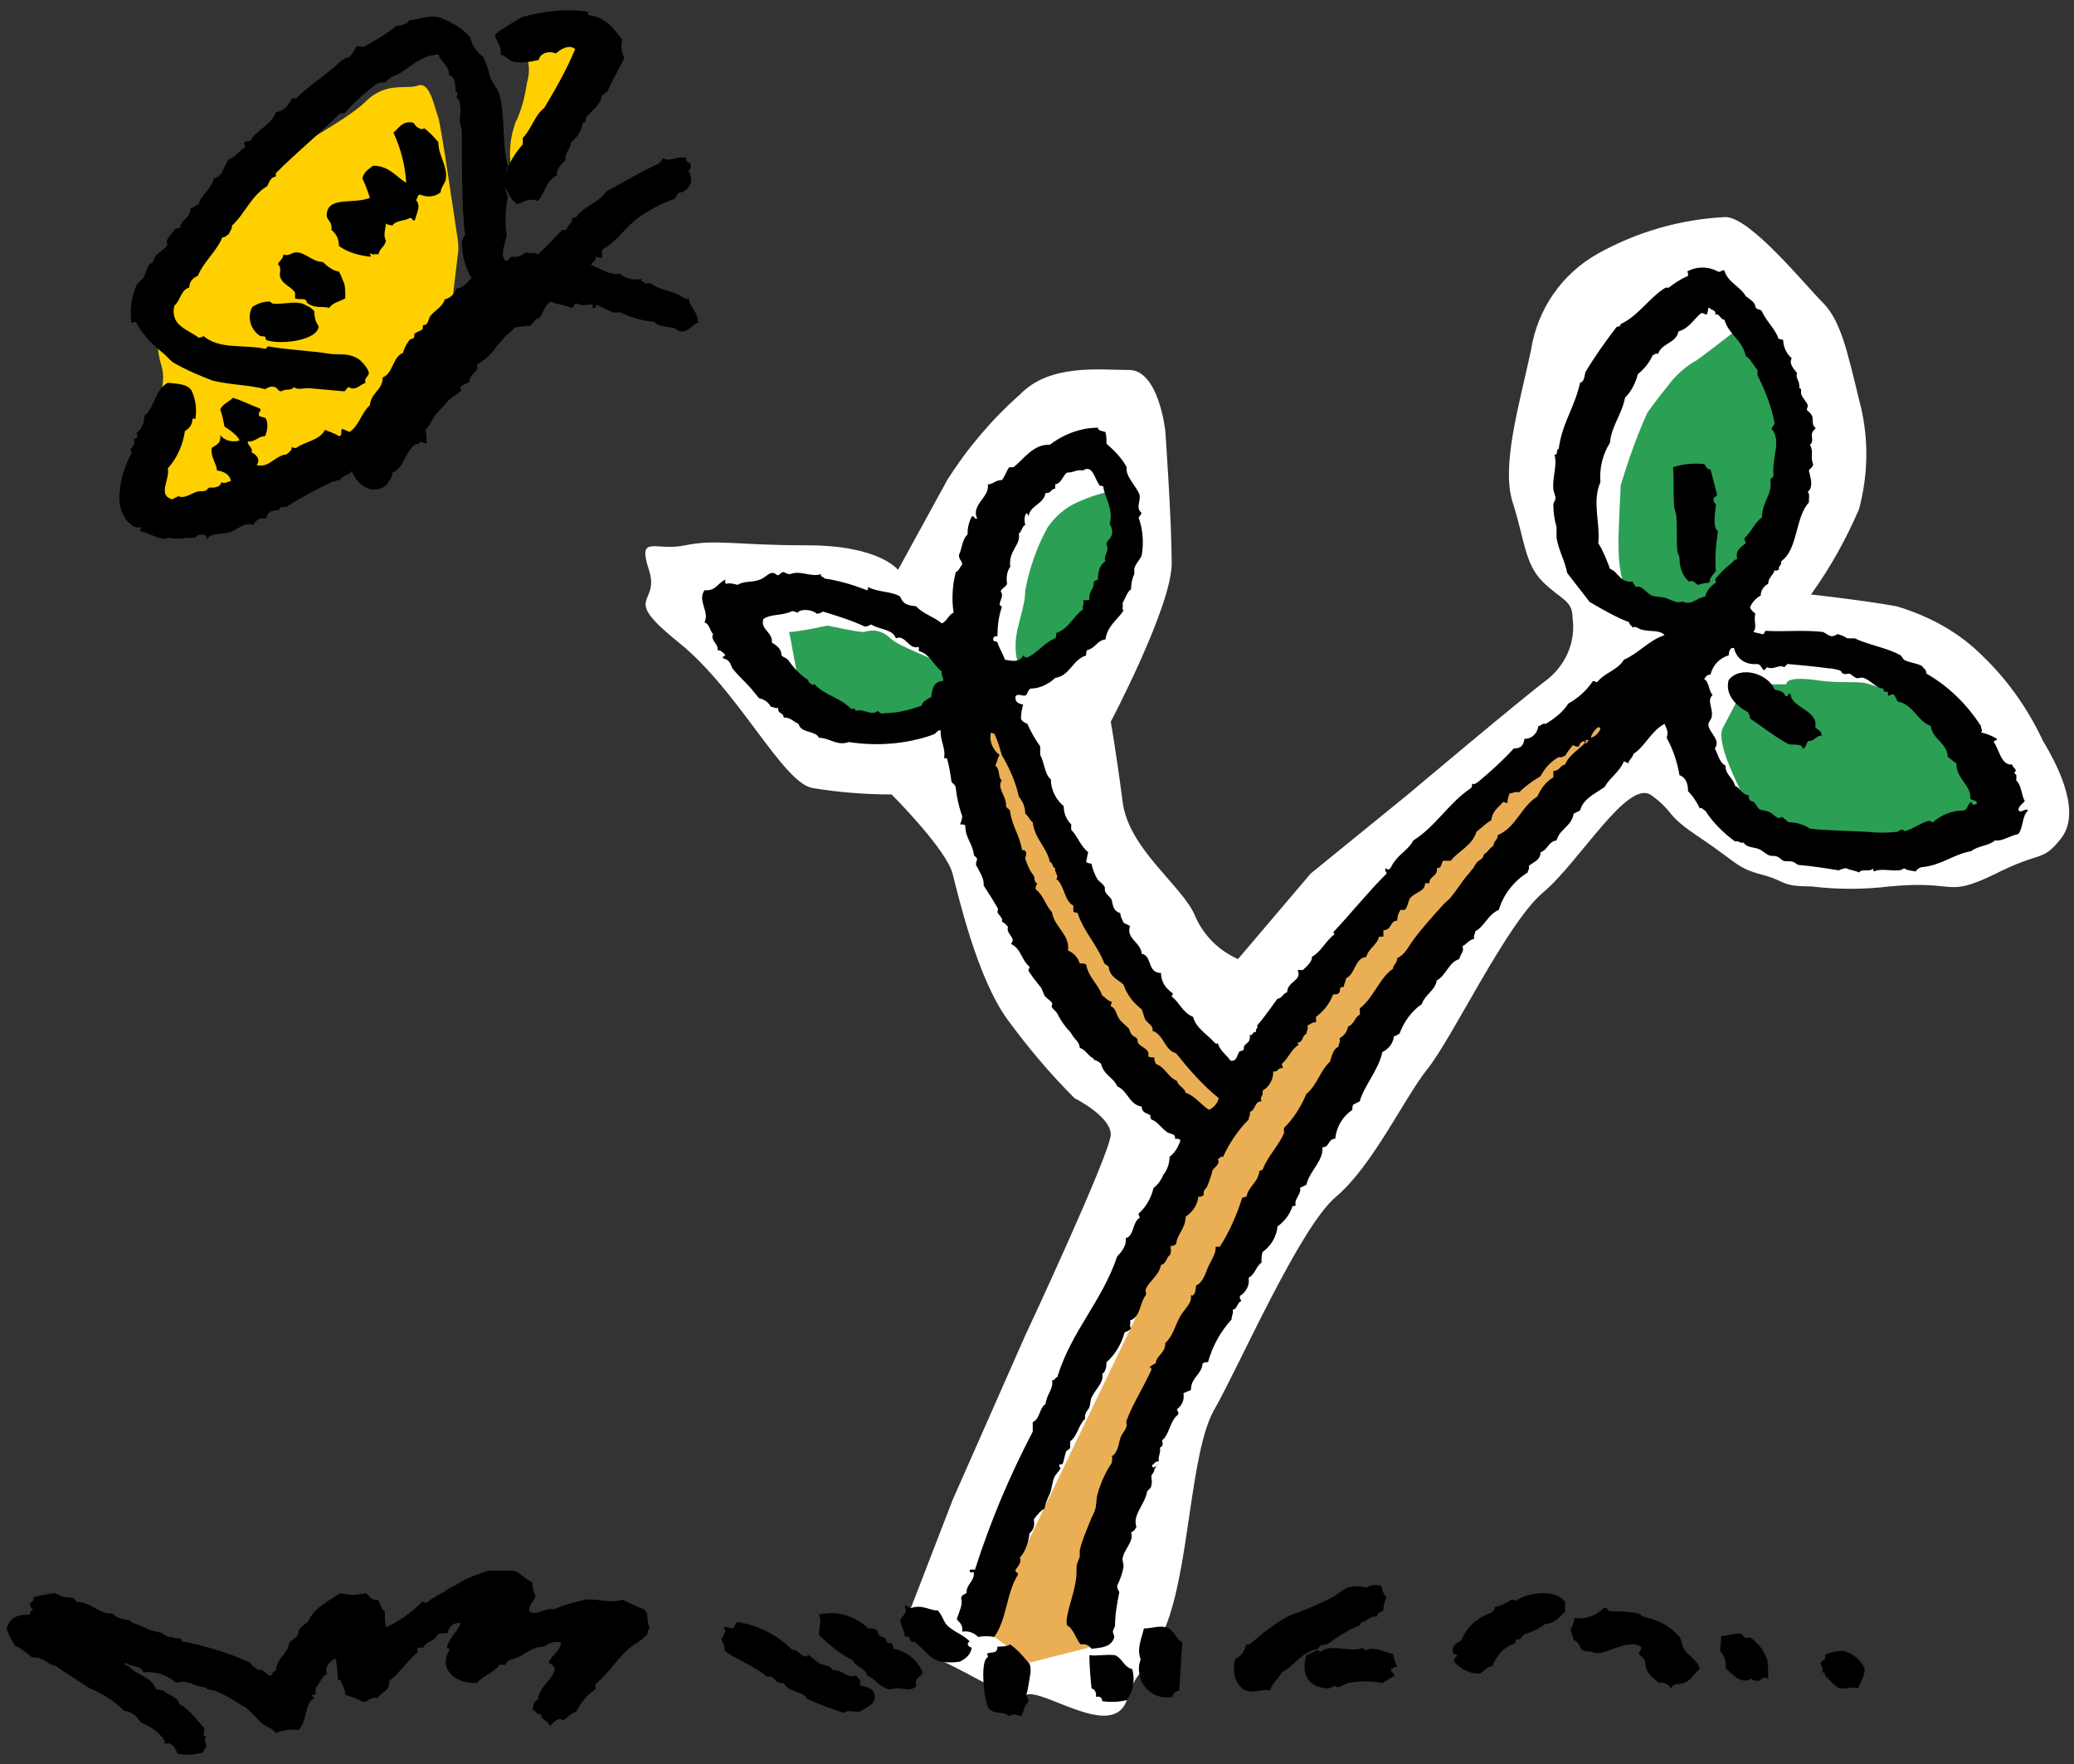 <?xml version="1.0" encoding="utf-8"?>
<!-- Generator: Adobe Illustrator 26.0.1, SVG Export Plug-In . SVG Version: 6.00 Build 0)  -->
<svg version="1.1" id="レイヤー_1" xmlns="http://www.w3.org/2000/svg" xmlns:xlink="http://www.w3.org/1999/xlink" x="0px"
	 y="0px" viewBox="0 0 194 165" style="enable-background:new 0 0 194 165;" xml:space="preserve">
<rect x="0" y="0" width="194" height="165" fill="#333333" stroke="none"/>
<style type="text/css">
	.st0{fill-rule:evenodd;clip-rule:evenodd;fill:#FFFFFF;}
	.st1{fill:#EAAF55;}
	.st2{fill:#2B9F53;}
	.st3{fill-rule:evenodd;clip-rule:evenodd;}
	.st4{fill-rule:evenodd;clip-rule:evenodd;fill:#FFD000;}
</style>
<g>
	<path id="パス_158" class="st0" d="M84,53.3c0,0-1.7-2.3-8.5-2.3c-6.8,0-8.5-0.6-11.4,0c-2.8,0.6-4.5-1.1-3.4,2.3
		c1.1,3.4-2.8,2.3,2.8,6.8s9.7,13.1,12.5,13.6c2.4,0.4,4.9,0.6,7.4,0.6c0,0,5.1,5.1,5.7,7.4s2.3,9.7,5.1,13.6c1.9,2.6,4,5.1,6.3,7.4
		c0,0,3.4,1.7,3.4,3.4c0,1.7-8,18.8-8,18.8l-6.8,15.4l-3.9,10.1c-0.3,2.1,0.9,4.1,2.8,4.9c3.4,1.5,6.4,3.8,8,3.2
		c1.6-0.6,8.1,4.3,9.4,0.5s1.3-1.2,3.6-6.8c2.3-5.6,2.3-16.4,4.6-20.4c2.3-4,8-17.1,11.4-19.9c3.4-2.9,6.3-9.1,8.5-11.9
		c2.3-2.8,7.4-13.6,10.8-16.5c3.4-2.8,8-10.8,10.2-9.1c2.3,1.7,1.1,1.7,4.6,4c3.4,2.3,3.4,2.8,5.7,3.4c2.3,0.6,1.7,1.1,4.6,1.1
		c2.5,0.3,4.9,0.3,7.4,0c6.3-0.6,5.1,1.1,9.7-1.1c4.5-2.3,4.5-1.1,6.3-3.4s0-6.3-1.7-9.1c-1.4-3-3.3-5.7-5.7-8c-2.2-2.2-5-3.7-8-4.6
		c-3.4-0.6-8-1.1-8-1.1c1.8-2.5,3.3-5.2,4.5-8c0.9-3.4,0.9-6.9,0-10.2c-1.1-4.5-1.7-7.4-3.4-9.1s-6.8-8-9.1-8
		c-4.2,0.2-8.3,1.4-11.9,3.4c-3.4,1.9-5.7,5.2-6.3,9.1c-1.1,5.1-2.8,10.8-1.7,14.2c1.1,3.4,1.1,5.7,2.8,7.4c1.7,1.7,2.8,1.7,2.8,3.4
		c0.3,2.2-0.6,4.3-2.3,5.7c-2.3,1.7-13.1,10.8-13.1,10.8l-9.1,7.4l-6.8,8c-1.8-0.8-3.2-2.2-4-4c-1.1-2.8-6.3-6.3-6.8-10.8
		c-0.6-4.6-1.1-7.4-1.1-7.4s5.7-10.8,5.7-14.8S109,40.3,109,40.3s-0.6-5.7-3.4-5.7s-7.4-0.6-10.2,2.3c-2.6,2.3-4.9,5-6.8,8
		C87.4,47.1,84,53.3,84,53.3z"/>
	<path id="パス_159" class="st1" d="M100.4,83c-2.5-4.9-3.7-10.1-5.9-15.1c-0.2-0.5-0.5-1-0.9-1.4c-0.4-0.4-1-0.5-1.5-0.3
		c-0.5,0.4-0.8,0.9-0.8,1.6c-0.5,4.2,1.1,7.4,2.1,11.3c0.7,2.9,1.5,7.1,3.7,9.2c1.7,1.7,3.9,3.2,5.8,4.8l8,13.7l-4.7,16.5l-8.8,18.3
		l-5.2,10.9l4.1,3l5.9-1.5l2.6-11.9c1.5-6,3.7-11.9,6.6-17.3c5.3-10.5,11.3-20.5,18.2-30c3-4.1,6-8,8.6-12.4
		c2.6-4.5,7.8-8.5,11.8-11.8c2.7-2.2,5.6-4.7,6.1-8.1c0.1-0.5,0-1.2-0.5-1.3c-0.3-0.1-0.6,0-0.9,0.1c-7.3,3-12.1,9.7-17,15.6
		c-2.4,3.1-5.2,5.9-8.2,8.4c-3.1,2.4-6.7,4.7-8.5,8.4c-0.6,1.5-1.3,3-2.2,4.4c-0.9,1.4-2.6,2.1-4.2,1.9c-1.2-0.5-2.2-1.3-2.9-2.4
		l-5.2-6.6C104.2,88.5,102.2,85.8,100.4,83z"/>
	<g id="グループ_20" transform="translate(0 6.911)">
		<path id="パス_160" class="st2" d="M73.8,52.2c0.8,0,3.6-0.6,3.6-0.6s2.8,0.6,3.4,0.6c0.9-0.3,1.8-0.1,2.5,0.6
			c1.9,1.7,10.5,3.1,4.9,6.9c-1.5,0.8-3.1,1.2-4.8,1.2c-2.3,0.4-4.6,0.1-6.6-0.9C74.5,58.6,74.4,54.5,73.8,52.2z"/>
		<path id="パス_161" class="st2" d="M104.7,38.9c-1.4,0.2-2.7,0.6-4,1.2c-1.1,0.5-2,1.3-2.7,2.3c-1,1.8-1.7,3.8-2.1,5.9
			c0,1.7-0.9,3.4-0.9,5.1c-0.1,4,3,2.7,5.3,0.9c2.9-1.5,4.8-4.5,5.1-7.7c0.2-1.6,1.6-6.1,0.3-7.3C105.5,39,105.1,38.9,104.7,38.9z"
			/>
	</g>
	<g id="グループ_21" transform="translate(35.093)">
		<path id="パス_162" class="st2" d="M127.8,30.5c0,0-3.6,2.8-4.2,3.2c-0.9,0.5-1.6,1.1-2.3,1.9c-0.8,1-1.6,2-2.3,3
			c-1,2.2-1.8,4.5-2.5,6.8c0,0.6-0.2,3.6-0.2,5.5c0,4,1,6.3,5,7.4c1.1,0.4,2.2,0.5,3.4,0.4c2.3-0.5,3.6-3,4.5-5.2
			C131.8,47.3,137.6,33.6,127.8,30.5z"/>
		<path id="パス_163" class="st2" d="M128.2,64h3.8c0,0-0.2-0.8,2.7-0.4c2.8,0.4,4,0,5.1,0.4c1.1,0.4,4.9,1.1,5.7,1.5
			c1.8,1.5,3.4,3.1,4.9,4.9c1.7,2,1.5,5-0.6,6.8c-0.1,0.1-0.3,0.2-0.5,0.3c-0.9,0.4-1.8,0.7-2.8,0.8c-3.7,0.5-7.4,0.5-11.1,0.2
			c-3.1-0.3-6-0.7-7.3-3.7c-0.6-1.4-2.6-5.1-2.1-6.6C126.3,67.6,128.2,64,128.2,64z"/>
	</g>
	<path id="パス_164" class="st3" d="M51.3,155.5c0.4-0.8,1.1-1.1,1.2-1.9c-0.6-0.1-1.1,0-1.6,0.4c-1.4,0-1.9,1-3.1,1.2
		c-0.2,0.1-0.5,0.2-0.5,0.5h-0.6c-0.3,0.6-1.5,1-2.1,1.7c-2,0.1-3.6-1.3-2.6-3c0.1-0.3-0.2-0.2-0.2-0.4c0.3-0.9,1-1.4,1.3-2.2
		c-0.6-0.1-1.1,0.3-1.2,0.8c0,0,0,0.1,0,0.1c-0.2,0.1-0.8,0-1,0.2c-0.2,0.6-1.1,0.6-1.3,1.2h-0.5c0,0.1-0.2,0.4,0,0.4
		c-1,0.8-1.7,2-2.7,2.7c0.1,1-0.7,1-1.1,1.6c-0.7-0.1-0.8,0.3-1.3,0.4c-0.5-0.3-1.1-0.5-1.7-0.7c0-0.6-0.3-0.8-0.4-1.3
		c0-0.1-0.2-0.1-0.3-0.1c0-0.7-0.1-1.4-0.2-2c-0.5,0.2-1.1,0.8-0.8,1.5c-0.4,0-0.7,0.9-1.1,1.3c0.1,0.1-0.1,0.5,0.1,0.5
		c0,0.1-0.2,0.1-0.4,0.1c0,0.1,0.1,0.3,0.2,0.3c-1,0.6-0.6,2.2-1.5,3c-0.7-0.1-1.5,0-2.1,0.3c-0.3-0.5-1-0.6-1.4-1
		c-0.4-0.4-0.8-0.9-1.3-1.3c-0.2-0.2-0.5-0.3-0.8-0.5c-0.7-0.5-1.5-0.9-2.3-1.2c-0.3-0.1-0.6,0-0.8-0.3c-1,0-1.6-0.8-2.7-0.4
		c-0.9-0.8-2-1.1-3.1-1c-0.1-0.6-1-0.5-1.5-0.8l0-0.1l0,0.1c-0.3-0.3-0.3,0.4,0,0.1v0.1h0.1c0.8,0.9,2.2,1,2.6,2.2
		c0.2,0,0.5,0.1,0.7,0.1c0.4,0.5,1.3,0.5,1.5,1.3c1,0.5,1.6,1.5,2.3,2.2c0.1,0.4-0.3,0.8,0.2,0.8c-0.3,0.4,0,0.4,0,1
		c-0.2,0.1-0.2,0.3-0.3,0.5c-0.8,0.2-1.6,0.3-2.4,0.1c-0.1-0.3-0.5-1.2-1.2-0.9l0-0.1l0-0.1v-0.1c-0.5-0.8-1.3-1.3-2.2-1.7
		c-0.4-0.5-0.7-1-1.6-1.1c-0.9-0.9-2-1.6-3.2-2.1c-1.1-0.7-2.2-1.4-3.2-2.1C4.3,155.6,4.2,155,3,155c-0.5-0.4-1-0.8-1.6-1.1
		c-0.3-0.5-0.6-1-0.8-1.6c0.4-1,0.9-1.3,2.2-1.3c0.1-0.2-0.1-0.3,0.3-0.4c-0.2-0.2-0.3-0.4-0.3-0.7c0.2,0,0.5-0.4,0.3-0.5
		c0.6-0.2,1.3-0.3,2-0.4c0.2,0,0.4,0.2,0.7,0.3c0.5,0.2,1.1-0.1,1.3,0.5c1.4,0,2.2,1.2,3.4,1.1c0.4,0.4,1,0.6,1.6,0.6
		c0.2,0.3,0.7,0.4,1.2,0.6c0.5,0.3,1.1,0.5,1.8,0.6c0.2,0.2,0.4,0.2,0.6,0.4c0.4-0.1,0.6,0.2,1.1,0.1c0.1,0.1,0.2,0.1,0.2,0.3
		c2.2,0.4,4.4,1.1,6.4,2c0.1,0.3,0.5,0.4,0.7,0.7c0.5-0.2,0.7,0.3,1.1,0.5c0.4,0.1,0.2-0.5,0.6-0.4c0-0.9,0.7-1.4,1.1-2.1
		c0.1-0.2,0.1-0.5,0.2-0.6c0.2-0.3,0.5-0.3,0.7-0.6c0.1-0.1,0.1-0.4,0.2-0.6c0.2-0.3,0.5-0.5,0.8-0.7c0.6-1.4,1.9-1.9,3-2.7
		c0.8,0.2,1.6,0.2,2.4,0c0.4,0.2,0.4,0.7,1.1,0.6c0.3,0.3,0.3,0.9,0.7,1.1c0,0.5,0,1,0.1,1.5c1.3-0.6,2.4-1.4,3.4-2.4
		c0.2,0,0.2,0.1,0.4,0.1c0.5-0.4,1-0.7,1.6-1c0.4-0.3,0.8-0.5,1.2-0.7c0.9-0.6,2-1,3-1.3c0.8,0,1.6,0,2.3,0c0.6,0.1,1.1,0.8,1.8,1.1
		c0,0.4,0.1,0.9,0.3,1.3c-0.2,0.5-0.6,0.7-0.6,1.4c0.5,0.4,1.2-0.1,1.8-0.2c0.2,0,0.3,0,0.5,0c1-0.4,2-0.7,3-0.9
		c1.1-0.1,2.5,0.4,3.4,0c0.6,0.3,1.3,0.6,2,0.9c0.6,0.4,0.2,1.2,0.6,1.8c-0.3,0-0.1,0.4-0.3,0.6c-0.4,0.4-0.8,0.7-1.3,1
		c-1.3,0.9-2.2,2.6-3.5,3.6c0,0.2,0,0.3,0,0.5c-0.8,0.5-1.4,1.3-1.8,2.1c-0.5,0.1-0.8,0.5-1.2,0.8c-0.6-0.4-0.9,0.3-1.3,0.5
		c-0.1-0.5-0.8-0.5-0.8-1.1c-0.5,0.1-0.4-0.3-0.8-0.4c0.1-0.4,0.1-0.8,0.5-0.9c0.1-1.3,1.5-1.9,1.6-3c0-0.1-0.1-0.1-0.2-0.1l0.1-0.1
		L51.3,155.5z"/>
	<path id="パス_165" class="st3" d="M160.6,46.2c0.1,0.3-0.3,0.2-0.3,0.4c-0.1,0.4,0.2,0.4,0.2,0.7c-0.1,0.9-0.3,2,0.2,2.4
		c-0.2,1.2-0.3,2.5-0.2,3.7c-0.2,0.3-0.6,0.6-0.6,1.1c-0.4,0-0.7,0.1-1.1,0.2c-0.3-0.2-0.4-0.5-0.8-0.3c-0.6-0.5-0.9-1.3-0.9-2.2
		c0-0.2-0.2-0.5-0.2-0.7c-0.1-0.9,0-2.1-0.1-3.2c0-0.3-0.2-0.7-0.2-1c-0.1-1.2,0-2.4-0.1-3.6c0.9-0.3,1.9-0.4,2.9-0.3
		c0.2,0.2,0.2,0.5,0.6,0.5C160.2,44.7,160.4,45.4,160.6,46.2z"/>
	<path id="パス_166" class="st3" d="M167,65.1c0.3,0.1,0.2-0.3,0.5-0.2c0,1.3,2.6,1.5,2.3,3.1c0.2,0.3,0.6,0.3,0.6,0.8
		c-0.6,0-0.6,0.5-1.2,0.5c-0.3,0.1-0.2,0.7-0.6,0.7c0-0.5-0.8-0.3-1.3-0.4c-1.3-0.7-2.4-1.6-3.6-2.4c0-0.3-0.1-0.4-0.2-0.6
		c-1-0.5-2.2-1.6-1.8-3c1.1-1.4,3.7-0.6,4.3,0.9C166.5,64.6,166.9,64.7,167,65.1z"/>
	<path id="パス_167" class="st3" d="M129.2,148.3c0.1,0.4,0.2,0.8,0.5,1.1c-0.2,0.4-0.3,0.8-0.3,1.2c-0.2,0.2-0.6,0.2-0.6,0.6
		c-0.7-0.1-0.8,0.4-1.4,0.5c-0.1,0.1-0.2,0.2-0.2,0.3c-1,0.4-2,1-2.9,1.7c-0.3,0.2-0.8,0-1,0.5c-1.6,0.3-2.2,1.6-3.4,2.2
		c-0.3,0.6-0.9,1-1.1,1.7c-0.9-0.2-1.4,0.4-2.5-0.1c-0.8-0.7-1-1.4-0.8-2.8c0.4-0.2,0.7-0.5,0.9-0.9c0.1-0.2,0.1-0.4,0.2-0.5
		c0,0,0.3,0,0.3,0c1.1-1,2.4-2,3.7-2.7c1.4-0.5,2.9-1.1,4.2-1.8c0.4-0.3,0.8-0.6,1.2-0.8c0.6-0.2,1.2-0.2,1.8,0
		C128.2,148.2,128.7,148.2,129.2,148.3z"/>
	<path id="パス_168" class="st3" d="M136,155.4c0-0.3,0.1-0.4,0.3-0.5c0-0.3-0.4-0.1-0.4-0.3c-0.1-0.8,0.4-0.9,0.8-1.2
		c0.5-1.3,1.6-2.2,2.9-2.6c0-0.2,0.3-0.2,0.2-0.5c0.6-0.1,1.1-0.4,1.6-0.7c0.2,0,0.2,0.1,0.4,0.1c1.2-0.8,3.7-1.1,4.6,0.1v0.9
		c-0.5,0.5-0.9,1.1-1.9,1.2c-0.5,0.4-1.1,0.7-1.8,0.9c-0.3,0.1-0.5,0.7-0.8,0.5c-0.2,0-0.1,0.3-0.2,0.4c-1,0.3-1.7,1.1-2.1,2.1
		c-0.5,0.1-0.7,0.4-1.1,0.7C137.7,156.6,136.7,156.2,136,155.4z"/>
	<path id="パス_169" class="st3" d="M84.6,150.2c0.4-0.1,0.3,0.2,0.6,0.2c1.1-0.4,1.9,0.3,2.5,0.2c0.4,0.4,0.5,0.9,0.8,1.3
		c0.6,0.7,1.5,0.9,2.2,1.6c-0.3,0.2-0.2,0.5,0.2,0.6c-0.1,0.6-0.5,1-1.1,1.3c-0.6,0.1-1.2,0.1-1.8,0c-1-0.2-1.5-1.1-2.4-1.8
		c-0.1-0.1-0.3,0-0.4-0.1c0,0-0.1-0.3-0.2-0.4c-0.1-0.1-0.3,0-0.4-0.1c0-0.1,0-0.2,0-0.3c-0.1-0.2-0.3-0.8-0.4-1.1
		C84.3,151.1,85,150.9,84.6,150.2z"/>
	<path id="パス_170" class="st3" d="M146.9,152.4c0.2-0.3,0.3-0.7,0.4-1.1c1,0.2,2-0.2,2.7-0.9c0.4-0.1,0.3,0.2,0.6,0.3
		c0.9,0,1.8,0,2.6,0.2c0.2,0,0.3,0.2,0.5,0.3c0.4,0.1,0.9,0.2,1.3,0.4c0.8,0.3,1.5,0.8,2.1,1.5c0.2,0.3,0.2,0.7,0.4,1.1
		c0.4,0.7,1.3,1,1.5,1.9c-0.7,0.5-0.9,1.4-2.1,1.4c-0.3,0-0.5,0.2-0.6,0.4c-0.2-0.4-0.7-0.6-1.1-0.5c-0.6-0.5-1.3-0.9-1.3-2
		c-0.1-0.3-0.4-0.5-0.6-0.7c0-0.3,0.3-0.3,0.2-0.7c-1.2-0.7-2.8,0.5-4,0.6c-0.2,0-0.4,0-0.6-0.1c-0.4-0.1-0.6,0-0.9-0.2
		c-0.3-0.2-0.2-0.7-0.8-0.9C147.1,153,147,152.7,146.9,152.4z"/>
	<path id="パス_171" class="st3" d="M86.3,156.4c-0.1,0.5-0.8,0.4-0.6,1.3c-0.5,0.5-1,0.2-1.8,0.2c-0.3,0-0.5,0.1-0.7,0.1
		c-1-0.2-1.4-1.1-2.1-1.3c-0.1-0.7-1-0.7-1.3-1.4c-1.2-0.6-2.3-1.5-3.2-2.4c0-0.8,0.3-1.2,0-1.9c1.6-0.4,3.4,0.1,4.6,1.3
		c0.3,0,0.6,0,0.7,0.1c0.2,0.1,0.2,0.3,0.3,0.5c0.2,0.3,0.8,0.1,0.7,0.7c0.2-0.1,0.4,0.3,0.4,0c0.2,0.1,0.2,0.4,0.3,0.6
		C84.7,154.4,85.8,155.2,86.3,156.4z"/>
	<path id="パス_172" class="st3" d="M80.1,156.7c0.1,0.3,0.6,0.4,0.3,0.9c0.6,0.2,1.3,0.2,1.4,0.9c0.2,0.9-0.8,1.2-1.4,1.6
		c-0.6,0-1.1-0.2-1.5,0.1c-1.1-0.4-2.3-0.8-3.4-1.3c-0.4-0.8-1.8-0.6-2.2-1.5c-0.3,0.1-0.4-0.1-0.7-0.1c0-0.3-0.3-0.3-0.4-0.5h-0.5
		c-1.1-1-2.7-1.5-3.9-2.4c0-0.3-0.1-0.7-0.3-1c0-0.4,0.6-0.8,0.2-1.1c0.1-0.3,0.6,0,0.8,0c0.3-0.1,0.2-0.5,0.5-0.6
		c1.9,0.3,3.7,1.2,5.1,2.6c0.6,0,0.6,0.4,1.1,0.6c0.2,0.1,0.4-0.1,0.4-0.1c0.3,0.1,0.7,0.6,1.1,0.8c0.5,0.2,0.9,0.1,1.2,0.6
		C78.8,156.1,79.1,157,80.1,156.7z"/>
	<path id="パス_173" class="st3" d="M110.6,153.6c-0.1,1.2-0.2,3.2-0.3,4.5c-0.3,0.1-0.6,0.2-0.6,0.6c-1.4,0.3-2.8-0.6-3.1-2
		c-0.1-0.5-0.1-1,0.1-1.5c-0.4-1,0.1-2,0.3-2.9c0.8,0,1.4-0.3,2.1-0.1C109.8,152.4,110,153.3,110.6,153.6z"/>
	<path id="パス_174" class="st3" d="M165.4,157c-0.5-0.2-0.5-0.1-0.8,0.2c-0.3,0-0.6,0-0.8-0.2c-1,0.6-1.8-0.5-2.4-1
		c0.1-0.6-0.1-1.1-0.5-1.6c0-0.7,0.1-0.8,0.1-1.4c0.6,0,1.3-0.3,1.9-0.2c0,0,0.2,0.3,0.4,0.4c0.1,0,0.4-0.1,0.5,0
		c0.7,0.5,1.2,1.2,1.5,2C165.4,155.8,165.4,156.4,165.4,157z"/>
	<path id="パス_175" class="st3" d="M96.2,159.2c-0.4,0.2-0.4,0.9-0.7,1.3c-0.5-0.1-0.6-0.3-1.1,0c-0.6-0.5-1.3-0.1-1.9-0.7
		c-0.4-0.4-0.9-4.5-0.1-4.8c0-0.1,0-0.3-0.1-0.3c0.3-0.3,1,0.1,1-0.7c0.4,0,0.8,0,1.2-0.2c0.7,0.5,1.2,1.1,1.8,1.8
		c0.1,0.2,0.1,0.5,0.1,0.8c-0.1,0.5-0.2,1.5-0.4,2.1C96.1,158.7,96.2,159,96.2,159.2z"/>
	<path id="パス_176" class="st3" d="M127.6,154.4c1-0.5,1.8,0.1,2.7,0.3c0.1,0.4,0.2,0.8,0.4,1.2c-0.4-0.1-0.3,0.2-0.6,0.2
		c0,0.4,0.4,0.3,0.3,0.7c-0.4,0.1-0.7,0.4-1.1,0.6c-1.1-0.2-2.2-0.2-3.2,0c-0.3,0.1-0.6,0.3-0.9,0.4c-0.2,0-0.2-0.1-0.4-0.1
		s-0.3,0.2-0.5,0.2c-1.7,0-2.7-1.1-2.1-3.1c0.3-0.1,0.7-0.3,1-0.5c0.1,0.1,0.3,0.1,0.3,0.2c0.9-0.8,2.7,0,3.7-0.3
		C127.6,154.1,127.7,154.2,127.6,154.4z"/>
	<path id="パス_177" class="st3" d="M103.1,159.1c0-0.3-0.2-0.5-0.6-0.4c0.1-0.4-0.1-0.7-0.4-0.8c-0.1-1-0.2-2.1-0.2-3.1
		c0.8,0.1,1.4-0.1,2.4,0c0.7,0.3,0.8,1.1,1.6,1.3c0.3,1,0.1,2.1-0.5,2.9C104.6,159.2,103.8,159.2,103.1,159.1z"/>
	<path id="パス_178" class="st3" d="M108.4,136.8c-0.1,0.2-0.2,0.4-0.5,0.4c0.2,0.3,0,0.5-0.2,0.8c0,0.5,0.1,0.5,0,0.9
		c0,0.3-0.3,0.4-0.4,0.6c-0.2,1.2-1.4,2.2-1,3.3c-0.1,0.2-0.2,0.4-0.5,0.5c0.3,0.9-0.7,1.6-0.8,2.5c0,0.2,0.1,0.5,0.1,0.7
		c-0.1,0.6-0.3,1.2-0.6,1.8c0,0.3,0.1,0.4,0.2,0.6c-0.2,1-0.4,2.1-0.4,3.1c0,0.2-0.2,0.4-0.2,0.6c0,0.2,0.2,0.4,0.1,0.6
		c-0.3,0.9-1.3,0.9-2.1,1c-0.2-0.3-0.6-0.5-1-0.4c-0.5-0.5-0.6-1.4-1.3-1.8c-0.2-0.8,0.6-2.7,0.8-4c0.1-0.5,0.1-0.9,0.1-1.4
		c0-0.4,0.2-0.7,0.3-1c0-0.2,0-0.4,0-0.6c0.2-0.9,0.6-1.8,1-2.8c0.1-0.3,0.3-0.6,0.4-0.9c0.2-0.5,0.1-1.1,0.3-1.7
		c0.3-1,0.7-1.9,1.3-2.8c0-0.4,0.1-0.3,0-0.6c0.6-0.4,0.6-1.1,0.8-1.7c0.1-0.4,0.5-0.7,0.6-1.2c0-0.1-0.1-0.3,0-0.5
		c0.6-1.6,1.6-3.1,2.3-4.7c0-0.2-0.1-0.2-0.2-0.2c0.2-0.2,0.4-0.3,0.6-0.4c0.1-0.8,0.9-0.9,0.9-1.9c0.7-0.6,0.9-1.6,1.4-2.5
		c0.4-0.7,1.1-1.2,1-1.9c0-0.1,0.1-0.1,0.1,0c0.4-0.2,0.3-0.7,0.4-1c0.6-0.2,0.9-1.2,1.1-1.7c0.3-0.6,0.8-1.4,0.7-1.9h0.4
		c0.9-1.4,1.6-3,2.1-4.6c0.2,0,0.3-0.1,0.4-0.1c0.2-1,1.1-1.3,1.2-2.4c0.2,0,0.2-0.1,0.3-0.1c0.5-1.3,1.4-2.1,2-3.4v-0.5
		c0.9-0.9,1.6-2,2.1-3.2c1-0.8,1.3-2.2,2.2-3c0.2-0.6,0.3-1.2,0.8-1.4c0-0.3,0.2-0.4,0.1-0.8c0.4-0.2,0.7-0.6,0.8-1.1
		c0.6-0.2,0.6-0.9,1.1-1.1v-0.6c1.3-1,1.8-2.8,3.1-3.7c0-0.4,0.4-0.5,0.4-1c0.7-0.3,1-1,1.5-1.7c0.9-1.2,1.9-2.3,2.9-3.4
		c0.2-0.2,0.5-0.4,0.7-0.7c0.5-0.6,0.9-1.3,1.5-2c0.2-0.2,0.3-0.4,0.5-0.6c0.1-0.2,0.3-0.5,0.4-0.6c0.2-0.2,0.5-0.2,0.6-0.7
		c0.4-0.2,0.5-0.6,0.9-0.8c0-0.5,0.4-0.5,0.4-1c1.7-0.7,2.2-2.7,3.7-3.6c0.3-0.7,0.8-1.4,1.5-1.8v-0.6c0.6,0,0.6-0.5,1.1-0.6
		c0.4-1,1.4-1.4,2-2.2c-0.2,0-0.6,0-0.7,0.5c-0.3,0.1-0.4-0.1-0.6-0.1c-0.2,0.3-0.5,0.6-0.7,1c-0.2,0-0.3,0.2-0.6,0.1
		c-0.7,0.4-1.3,1-1.7,1.8c-0.7,0.4-1.4,0.9-2,1.5c-0.4-0.1-0.6,0.1-0.9,0.1c-0.1,0.3-0.2,0.6-0.2,0.9c-0.2,0-0.3-0.1-0.4-0.1
		c-0.4,0.5-1,0.8-1.1,1.7c-0.5,0.3-0.9,0.7-1.4,1.1c-0.4,1.3-1.7,1.8-2.4,2.7H135c-0.2,0.2-0.1,0.7-0.6,0.7c0.1,0.8-0.7,0.7-0.7,1.4
		h-0.4c0,0.8-0.9,0.8-1.4,1.4c-0.2,0.3-0.2,0.8-0.5,1.1H131c-0.2,0.3-0.3,0.6-0.3,1c-0.7,0-0.5,0.9-1.3,0.9v0.6H129
		c-0.2,0.8-1,1.1-1.2,1.9c-1.1,0.1-1,1.6-1.9,2c0,0.3-0.2,0.5-0.2,0.8c-0.6,0-0.2,0.4-0.5,0.6c-0.1,0.1-0.3,0.1-0.5,0.1
		c-0.3,0.8-0.8,1.5-1.6,2.1v0.5c-0.4,0-0.5,0.2-0.8,0.3c0.1,0.4-0.1,0.5-0.1,0.8c-0.4,0.1-0.3,0.8-0.8,0.8c0,0.1,0,0.2,0.1,0.2
		c-0.7,0.4-1,1.3-1.6,1.8c0,0.2,0.1,0.2,0.1,0.4c-0.5-0.1-0.4,0.4-0.9,0.3c0,0.7-0.3,1.4-1,1.8c0.1,0.6-0.3,0.5-0.1,1
		c-0.7,0-0.5,0.8-1.1,1c0.1,0.3-0.1,0.4-0.1,0.7c-1,1-1.8,2.2-2.4,3.5c-0.3-0.1-0.3,0.2-0.5,0.2c0.3,0.5-0.3,0.7-0.5,1.1
		c-0.1,0.5-0.3,1-0.5,1.5c-0.1,0.2-0.4,0.3-0.3,0.8c-0.2,0-0.2,0.2-0.5,0.1c-0.1,0.8-0.5,1.4-1.2,1.9c0,1.1-0.8,1.6-0.9,2.6
		c-0.2,0-0.2,0.2-0.5,0.1c0,0.3,0.1,0.7-0.1,0.9c-0.3,0.2-0.3,0.8-0.8,0.9c-0.2,1-1,1.4-1.4,2.2c-0.1,0.3,0,0.2,0,0.6
		c-0.6,0.7-0.5,2.1-1.5,2.4c0.1,0.2-0.1,0.6,0.1,0.7c-0.1,0.2-0.3,0.3-0.6,0.4c-0.3,1.1-0.9,2.1-1.7,2.8c0,0.5-0.1,0.9-0.4,1.1
		c0.2,0.7-0.6,1.4-1,2.2c-0.1,0.2-0.1,0.6-0.2,0.9c-0.1,0.3-0.5,0.5-0.4,1.1c-0.6,0.5-0.7,1.6-1.4,2.1v0.6c-0.1,0.2-0.3,0.2-0.4,0.4
		c-0.1,0.3-0.2,0.9-0.3,1.1c0,0.1-0.3,0-0.3,0.1c-0.1,0.1,0.1,0.3,0.1,0.3c-0.1,0.3-0.5,0.6-0.6,0.9c-0.2,0.5-0.2,1-0.4,1.5
		c-0.2,0.4-0.4,0.9-0.5,1.4c-0.4,0.2-0.7,0.6-1,1c0.1,0.5,0,1-0.4,1.3c-0.1,0.9-0.4,1.7-0.9,2.3c0.2,0.4-0.2,0.8-0.4,1.1
		c-0.1,0.3,0.3,0.2,0.2,0.5c-1.1,1.8-1,4.1-2.2,5.8c-0.5-0.1-1-0.1-1.5,0c-0.4-0.4-0.9-0.6-1.5-0.5c0.1-0.8-0.4-0.9-0.5-1.2
		c0.2-0.6,0.6-1.4,0.4-1.9c0-0.3,0.3-0.4,0.5-0.5c0-0.9,0.7-1,0.7-1.9c-0.1-0.2-0.4,0.2-0.4-0.3h0.5c1.4-4.4,3.2-8.7,5.4-12.9V133
		c0.7-0.3,0.6-1.3,1.2-1.7c0.1-0.9,0.8-1.5,0.6-2.2c0.3,0,0.3-0.3,0.5-0.3c1.3-4.3,4.2-7.1,5.6-11.3c0.4-0.4,0.9-1,0.8-1.7
		c0.8-0.2,0.6-1.5,1.3-1.9c0-0.2-0.1-0.2-0.1-0.4c0.7-0.6,1.2-1.5,1.4-2.4c0.4-0.3,0.7-0.7,0.9-1.2c0.4-0.5,0.6-1.1,0.6-1.7
		c0.5-0.4,0.8-0.9,1-1.5c0-0.2-0.2-0.2-0.5-0.2c0.1-0.5-0.4-0.4-0.7-0.6c-0.5-0.3-0.9-1-1.5-1.2c-0.1-0.1-0.1-0.3-0.1-0.4
		c-0.3-0.2-0.8-0.2-0.8-0.8c-1.2-0.2-1.3-1.5-2.3-1.9c-0.3-0.8-1.3-1.1-1.5-2.1c-0.2-0.2-0.4-0.3-0.7-0.4V99c-0.5-0.2-0.7-0.8-1.3-1
		c0-0.3-0.2-0.6-0.4-0.8c-0.2-0.2-0.3-0.4-0.5-0.7c-0.5-0.5-0.9-1.1-1.2-1.7c-0.1-0.2-0.4-0.4-0.5-0.6c-0.1-0.1,0.1-0.3,0-0.4
		c-0.2-0.3-0.5-0.4-0.7-0.7c-0.1-0.2-0.2-0.5-0.3-0.7c-0.4-0.5-0.8-1-1.2-1.6c0-0.2,0.1-0.2,0.1-0.4c-0.7-0.5-0.8-1.7-1.7-2.1
		c0-0.2,0.2-0.2,0.1-0.5c-0.1-0.3-0.6-0.7-0.4-1.1c-0.2-0.2-0.3-0.4-0.6-0.5c0.2-0.3-0.3-0.6-0.4-0.9c0-0.1,0.1-0.3,0-0.4
		c-0.4-0.7-0.9-1.5-1.3-2.1c0.1-0.6-0.4-1.3-0.7-1.9c0-0.2,0-0.3,0.1-0.5c0-0.2-0.2-0.3-0.3-0.4c-0.1-1.1-0.8-1.6-0.8-2.7
		c0-0.2-0.2-0.2-0.5-0.2c0.1-0.2,0.2-0.5,0.2-0.8c-0.3-0.8-0.5-1.7-0.6-2.6c0-0.3-0.3-0.4-0.4-0.6c-0.1-0.7-0.2-1.4-0.4-2.1
		c0-0.1-0.2-0.1-0.3-0.1c0.2-0.9-0.4-1.7-0.3-2.6c-0.4,0-0.4,0.3-0.7,0.4c-2.5,0.9-5.3,1.1-7.9,0.7c-1.1,0.4-1.8-0.4-2.8-0.4
		c-0.3-0.7-1.7-0.4-1.9-1.3c-0.5-0.2-0.7-0.6-1.4-0.6c0-0.5-0.6-0.3-0.5-0.9c-0.3,0.1-0.4-0.1-0.7-0.1c-0.2-0.4-0.6-0.7-1.1-0.8
		c-0.4-0.5-0.8-1-1.3-1.5c-0.4-0.4-0.8-0.8-1.2-1.3c-0.1-0.2-0.2-0.8-0.8-0.9c-0.3-0.3,0.2-0.1,0.1-0.4c-0.2-0.2-0.4-0.4-0.7-0.4
		c0.2-0.5-0.7-0.9-0.4-1.5c-0.3-0.3-0.3-0.9-0.8-1.1c0.5-1-0.7-2,0-3c1.1,0.1,1.2-0.7,2-1c-0.1,0.1-0.1,0.3,0,0.4c0,0,0,0,0,0
		c0.4-0.1,0.7,0,1.1,0.1c0.6-0.4,1.4-0.2,2.1-0.5c0.6-0.2,1-1,1.6-0.4c0.3,0,0.3-0.3,0.6-0.3c0.2,0.1,0.4,0.2,0.6,0.2
		c1-0.4,1.9,0.3,2.9,0c-0.1,0.3,0.3,0.2,0.3,0.4c1.4,0.2,2.7,0.6,4,1.1c0.1,0,0.1-0.2,0.1-0.3c0.9,0.5,2.3,0.4,3,0.9
		c0.3,0.7,0.6,0.8,1.5,0.9c0.6,0.7,1.7,1,2.4,1.6c0.5-0.2,0.6-0.8,1.1-1c-0.2-1.3-0.1-2.6,0.2-3.8c0.3-0.1,0.4-0.5,0.6-0.7
		c0-0.4-0.3-0.4-0.3-0.9c0.3-0.6,0.3-1.5,0.8-1.9c0-0.6,0.1-1.1,0.4-1.7c0.3-0.1,0.2,0.3,0.5,0.2c-0.6-1.3,1.2-2,1-3.2
		c0.5,0,0.7-0.4,1.3-0.4c0.3-0.3,0.4-0.8,0.7-1.2h0.4c1-0.8,1.9-2.2,3.4-2.1c1.3-1,2.9-1.6,4.5-1.6c0,0.3,0.4,0.3,0.7,0.4
		c0.1,0.3,0.1,0.7,0.1,1.1c0.7,0.6,1.4,1.3,1.9,2.2c-0.2,0.8,1,1.9,1.2,2.6c0.1,0.6-0.4,1.2,0.2,1.7c-0.1,0.1-0.2,0.3-0.3,0.4
		c0.4,1.1,0.5,2.3,0.3,3.5c-0.1,0.4-0.6,0.8-0.7,1.3c0,0.2,0,0.3,0,0.5c-0.2,0.4-0.3,0.9-0.3,1.4c-0.4,0.3-0.5,0.8-0.8,1.3
		c0.1,0.2-0.1,0.6,0.1,0.7c-0.6,0.9-1.5,1.4-1.7,2.7c-0.8,0.1-0.9,0.8-1.7,1c-0.1,0.1-0.1,0.3-0.1,0.5c-1.3,0.4-1.5,1.9-2.9,2.1
		c-0.6,0.6-1.5,1-2.3,1c-0.2,0.1-0.3,0.4-0.4,0.6c-0.3,0.2-0.7-0.2-1,0.1c-0.1,0.6,0.3,0.7,0.7,0.8c-0.1,0.4-0.2,0.8-0.2,1.3
		c0.1,0.3,0.4,0.4,0.6,0.5c0.3,0.7,0.7,1.4,1.2,2.1v0.8c0.4,0.7,0.4,1.8,1,2.3c0,1,0.5,1.9,1.2,2.5c0,0.6,0.2,1.2,0.7,1.7v0.5
		c0.6,0.6,0.9,1.6,1.6,2.1c-0.1,0.2-0.1,0.6-0.2,0.8c0,0.3,0.4,0.2,0.5,0.3c0.1,0.5,0.3,1,0.6,1.5c0.2,0.2,0.4,0.3,0.6,0.6
		c0.1,0.1,0,0.4,0.1,0.5c0.1,0.3,0.5,0.5,0.6,0.8c0.1,0.4,0.1,1,0.8,1.2c0,0.4,0.2,0.6,0.3,0.9c0.2,0.1,0.4,0.2,0.6,0.3
		c-0.4,1.2,1,1.5,1.1,2.6c1,0.2,0.5,1.8,1.8,1.8c0,0.8,0.4,1.4,1.1,1.9c0,0.2-0.1,0.2-0.1,0.3c0.7,0.5,1,1.5,2,1.9
		c0.3,1.1,1.3,1.6,2,2.4c0.1,0.1,0.3,0.2,0.3,0c0.2,0.8,0.8,1.1,1.2,1.7c0.6,0.1,0.6-0.5,0.8-0.8c0-0.1,0.3-0.1,0.4-0.2
		c0.1-0.1,0-0.3,0.1-0.4c0.2-0.3,0.6-0.3,0.5-1c0.3,0.1,0.2-0.3,0.6-0.3c-0.1-0.3,0.2-0.3,0.1-0.6c0.7-0.8,1.3-1.7,1.9-2.5
		c0.4,0,0.5-0.5,0.9-0.6c0-1,1.4-1.1,1-2c0-0.2,0.3,0,0.5-0.1c0.3-0.3,0.9-0.8,0.8-1.2c0.9-0.5,1.3-1.5,2.1-2.1c0-0.1,0-0.2-0.1-0.2
		c1.7-1.8,3.2-3.7,5-5.5c0-0.2-0.2-0.2-0.1-0.5c0.5,0.4,0.5-0.3,0.9-0.7c0.5-0.7,1.3-1.1,1.7-1.9c2.1-1.3,3.3-3.5,5.4-4.9
		c0.1-0.1,0.1-0.3,0.1-0.4c0.3,0.1,0.4-0.1,0.6-0.2c1.2-1,2.3-2,3.3-3.1c0.7,0,0.9-0.3,1-0.9c0.7,0,1.2-0.5,1.3-1.2
		c0.3,0,0.3-0.3,0.7-0.2c0.8-0.5,1.6-1.1,2.1-1.9c0.9-0.5,1.7-1.2,2.3-2.1c0.2,0,0.3,0.1,0.4,0.1c0.7-0.9,1.9-1.1,2.5-2.1
		c1.4-0.6,2.3-1.8,3.8-2.3c-0.4-0.5-1.3-0.3-2.1-0.5c-0.4-0.1-0.6-0.4-0.9-0.2c0-0.2-0.3-0.2-0.3-0.5c-1.3-0.5-2.5-1.2-3.7-1.9
		c-0.7-0.9-1.4-1.8-2.1-2.7c-0.2-1.1-0.8-2.1-1-3.3c0-0.4,0-0.7,0-1c-0.2-0.7-0.3-1.4-0.3-2.1c0-0.2,0.2-0.4,0.2-0.6
		c0-0.3-0.2-0.6-0.2-0.9c-0.1-1.1,0.4-2.2,0.1-3.2c0.4,0.1,0.1-0.5,0.4-0.5c0.3-2.4,1.5-3.9,2-6.2c0.4-0.1,0.4-0.6,0.5-1
		c0.9-1.5,1.9-2.9,2.9-4.2c0.1-0.1,0.4,0,0.4-0.3c1.6-0.7,2.7-2.5,4.2-3.4c0.1,0,0.2,0,0.3,0c0.5-0.4,1.1-0.8,1.8-1.1
		c0-0.2,0-0.4-0.1-0.4c0.9-0.5,2-0.5,2.9,0c0.3,0.1,0.3-0.2,0.6-0.1c0.3,1.1,1.5,1.5,2,2.4c0.4,0.3,0.9,0.6,0.9,1
		c0.1,0.3,0.5,0.2,0.6,0.4c0.4,0.9,1.1,1.5,1.5,2.4c0,0.3,0.4,0.2,0.5,0.3c0,0.6,0.3,1.3,0.8,1.7c-0.3,0.5,0.2,1,0.5,1.4
		c-0.2,0.5,0.3,0.7,0.2,1.4c0.3,0,0.1,0.4,0.2,0.6c0.1,0.3,0.5,0.7,0.6,1c0,0.2-0.1,0.4-0.1,0.4c0.1,0.2,0.4,0.3,0.5,0.6
		c0.1,0.1,0,0.8,0.2,1c0.3,0.3,0,0.1-0.2,0.6c-0.1,0.4,0.2,0.8-0.2,1.1c0.4,0.7,0,1.1,0.3,1.8c0,0.3-0.3,0.4-0.4,0.6
		c0.1,0.5,0.5,1.5-0.1,2c0.2,0.2,0.1,0.6,0.1,1c-1.3,1.4-1,4.4-2.6,5.5c0.1,0.4-0.3,0.4-0.2,0.8c-0.3,0-0.2,0.2-0.4,0
		c-0.1,0.5-0.6,0.7-0.6,1.3c-0.4,0.2-0.7,0.6-0.7,1.1c-0.4,0.2-0.8,0.6-1,1.1c0.1,0.3,0.3,0.4,0.5,0.6c-0.2,0.6,0.2,1.3-0.2,1.7
		c0.3,0.1,0.5,0.1,0.8,0.2c0.3,0.1,0.2-0.3,0.4-0.3c1.7,0.1,3.5-0.1,5.3,0.1c0.3,0.1,0.4,0.3,0.8,0.4c0.3,0,0.4-0.1,0.6-0.2
		c0.3,0.1,0.6,0.2,0.9,0.4h0.7c1.2,0.6,3.1,0.9,4.3,1.6c0.1,0.1,0.2,0.3,0.3,0.4c0.5,0.3,1.2,0.3,1.7,0.6c0.1,0.2,0.4,0.3,0.4,0.7
		c2.1,1.2,3.8,2.9,5.1,4.9c0,0.3,0.2,0.4,0,0.6c0.5,0.1,1,0.3,1.5,0.6c0,0.2-0.3,0.1-0.3,0.3c0.5,0.7,0.7,2.2,1.7,2.1l0.1,0.2
		l0.1,0.1c0.2,0.2,0.2,0.3,0,0.5c0.3,0.2,0.2,0.2,0.2,0.7c0.5,0.4,0.5,1.5,0.8,1.9c-0.2,0.3-0.5,0.4-0.6,0.8
		c0.1,0.5,0.7-0.2,0.9,0.1c-0.6,0.6-0.4,1.5-0.9,2.2c-0.9,0.2-1.5,0.7-2.2,0.6c-0.5,0.5-1.6,0.5-2.2,1c-1.7,0.3-2.7,1.3-4.6,1.5
		c-0.2,0-0.5,0.2-0.6,0.4c-0.6-0.1-0.8-0.1-1.1-0.3c-0.5,0.5-2-0.1-2.8,0.3c-0.1-0.1-0.1-0.2-0.1-0.3c-0.2,0.4-1.1,0-1.3,0.4
		c-0.4-0.2-0.8-0.2-1.2-0.4c-0.2,0-0.5,0.1-0.7,0.2c-1.2-0.2-2.5-0.4-3.7-0.5c-0.2,0-0.3-0.2-0.6-0.3c-0.3-0.1-0.6,0-0.9-0.1
		c-0.2-0.1-0.3-0.3-0.6-0.4c-0.2-0.1-0.5,0-0.7-0.1c-0.3-0.1-0.7-0.5-1-0.6c-0.5-0.2-1.1-0.1-1.4-0.6c-0.4,0.1-0.4-0.2-0.8-0.1
		c-1.1-0.8-2.1-1.8-2.8-2.9c-0.2,0-0.2-0.3-0.5-0.2c-0.3-0.6-0.6-1.1-1.1-1.6c0-0.7-0.2-1.3-0.8-1.5c-0.2-1.2-0.6-2.4-1.2-3.5
		c0.2-0.6,0-0.8-0.2-1.3c-1.3,0.7-1.8,2.1-2.9,2.8c-0.1,0.4-0.4,0.5-0.5,0.9c-0.1-0.1-0.2-0.1-0.4-0.2c-0.4,1-1.3,1.5-1.8,2.4
		c-1,0.7-2,1.1-2.3,2.2c-0.2,0.1-0.4,0.2-0.6,0.3c-0.2,1.2-1.3,1.4-1.6,2.5c-0.8,0.1-0.8,0.9-1.5,1.1c0,0.8-0.7,0.9-1.1,1.3
		c0.1,0.3-0.1,0.4-0.1,0.6c-1.3,0.8-2.3,2.1-2.7,3.5c-1,0.4-1.3,1.5-2.2,2c0,0.3-0.2,0.3-0.1,0.7c-0.5,0.1-0.7,0.5-1.1,0.7
		c0.2,0.5-0.2,0.7-0.3,1.2c-1,0.3-1.2,1.5-2.1,2c-0.2,1-1.1,1.3-1.4,2.2c-1,0.7-1.7,1.7-2.1,2.8c-0.2,0-0.2,0.2-0.5,0.2
		c-0.1,0.7-0.5,1.2-1.1,1.5c-0.3,1.6-1.8,3.3-2.1,4.6c-0.2,0.1-0.4,0.2-0.6,0.3c-0.1,0.1-0.1,0.3-0.1,0.5c-0.9,0.6-1.5,1.6-1.6,2.7
		c-0.7,0-0.5,0.8-1.2,0.8c0.1,1.3-1.2,2.2-1.5,3.5c-0.2,0.1-0.4,0.2-0.6,0.3c0.2,0.5-0.6,1.1-0.4,1.6c0,0.1-0.2,0.1-0.3,0.1
		c-0.2,0.7-0.7,1.4-1.4,1.9c-0.1,1-0.6,1.8-1.4,2.4c-0.1,0.3-0.1,0.6-0.1,1c-0.5,0.3-0.6,1.1-1.2,1.4c0.1,0.7-0.2,1.3-0.8,1.7
		c-0.1,0.3,0.1,0.3,0.1,0.5c-0.4,0.1-0.3,0.7-0.8,0.8c0.1,0.4-0.1,0.5-0.1,0.9c-1,1.1-1.8,2.5-2.2,4c-0.2,0-0.3,0-0.5,0.1
		c-0.1,1.1-1.1,1.3-1.1,2.5c-0.2,0.1-0.5,0.2-0.7,0.3c0.1,0.6-0.1,1.1-0.6,1.5c0,0.2,0.2,0.2,0.1,0.5c-0.8,0.6-0.8,1.9-1.5,2.4
		c0.1,0.4,0.1,0.5-0.2,0.7c0.1,0.5-0.2,0.8-0.1,1.3c-0.3-0.1-0.4,0.2-0.6,0.3c-0.1,0.3,0.2,0.2,0.2,0.4L108.4,136.8L108.4,136.8z
		 M159.7,29.3c-0.1,0.3-0.3-0.1-0.6,0c-0.7,0.6-1.1,1.4-2.1,1.7c-0.2,1.1-1.6,1.1-1.9,2.1c-0.3-0.1-0.3,0.1-0.5,0.1
		c-0.3,0.7-0.8,1.3-1.4,1.8c-0.2,0.8-0.6,1.6-1.2,2.2c-0.3,1.6-1.3,2.7-1.4,4.2c-0.7,1.1-1,2.4-0.9,3.7c-0.8,1.8,0,3.8-0.2,5.7
		c0.5,0.8,0.8,1.6,1.1,2.4c0.8,0.3,0.9,1.3,2.1,1.2c0.1,0.2,0.2,0.3,0.3,0.5c0.6-0.2,0.9,0.5,1.5,0.8c0.2,0.1,0.8,0.1,1.2,0.2
		c0.4,0.1,0.7,0.3,1.1,0.4c0.4,0.1,0.4-0.1,0.7,0c0.8,0.3,1.2-0.4,2-0.5c0.1-0.5,0.5-1,1-1.3c0-0.1-0.1-0.3,0-0.4
		c0.4-0.5,0.8-0.9,1.3-1.3c0.3-0.2,0.4-0.5,0.7-0.5c-0.2-0.8,0.3-1.1,0.8-1.5c0-0.2-0.2-0.2-0.1-0.5c0.6-0.5,0.9-1.4,1.6-1.9
		c0.1-1.7,1-2.1,0.8-3.5c0-0.2,0.3-0.2,0.3-0.5c-0.2-1.6,0.8-3.2-0.2-4.3c0.1-0.2,0.2-0.3,0.3-0.5c-0.3-1.6-0.9-3.1-1.6-4.5v-0.5
		c-0.4-0.4-0.6-1-1.1-1.3c-0.3-1.5-1.6-2-2-3.4c-0.4,0-0.4-0.6-0.9-0.5c0.2-0.2-0.1-0.4-0.4-0.5c0-0.1-0.1-0.1-0.2-0.1L159.7,29.3z
		 M101.9,56.1c-0.1-0.8,0.5-1.1,0.4-1.6c0-0.2,0.3-0.2,0.4-0.3c0-0.8,0.2-1.4,0.7-1.7c-0.2-0.4,0.2-0.8,0.2-1.2
		c0-0.1-0.1-0.3-0.1-0.5c0.1-0.3,0.4-0.4,0.5-0.8c0.1-0.3,0-0.7-0.2-1c0.4-1.4-0.5-2.5-0.6-3.5c-0.1-0.1-0.4,0-0.4-0.2
		c-0.4-0.5-0.6-1.9-1.5-1.3c-0.7-0.1-0.8,0.2-1.5,0.2c-0.4,0.3-0.5,1-1.1,1.1v0.4c-0.4,0-0.4,0.5-0.9,0.4c-0.2,1.1-1.4,1.1-1.6,2.2
		c0-0.1-0.1-0.3-0.2-0.3c-0.2,0.3-0.2,0.7-0.1,1.1c-0.3,0.1-0.3,0.6-0.6,0.8c0.2,1.1-1,1.6-0.8,3.1c-0.3,0.4-0.4,1-0.3,1.6
		c-0.1,0.3-0.5,0.4-0.6,0.7c0.3,0.4,0,0.7-0.1,1.2c0,0.2,0.2,0.1,0.2,0.3c-0.3,0.9-0.4,1.8-0.4,2.7c-0.2,0-0.4,0-0.4,0.3
		c0,0.3,0.4,0.1,0.4,0.3c0.2,0.6,0.5,1,0.7,1.6c0.6,0.1,1.4,0.3,1.7-0.4c0.1,0.1,0.2,0.2,0.4,0.2c1-0.5,1.6-1.4,2.6-1.8
		c0.1-0.1,0.1-0.3,0.1-0.5c1.2-0.4,1.6-1.6,2.5-2.2c-0.1-0.4,0.2-0.6,0-0.9C101.6,56.2,101.7,56.1,101.9,56.1L101.9,56.1z M74,57.2
		c-0.9,0.4-1.9,0.2-2.6,0.7c-0.3,1,0.9,1.2,0.8,2.2c0.5,0.3,0.9,0.6,0.9,1.2c0.2,0.2,0.4,0.2,0.6,0.4c0.5,0.7,1.1,1.4,1.9,1.9
		c0,0.3,0.3,0.3,0.4,0.5c0-0.1,0.1-0.1,0.2-0.1c1,1.1,2.4,1.2,3.4,2.3c0.2,0,0.5-0.1,0.4,0.2c0.7-0.3,1.5,0.5,2.1,0
		c0.2,0.1,0.2,0.3,0.6,0.2c1.2,0,2.4-0.3,3.5-0.7c0.1-0.4,0.5-0.6,0.9-0.8c0.1-0.7,0.2-1.5,1.1-1.5c0.1-0.4-0.2-0.5-0.1-0.9
		c-0.8-0.6-1.1-1.6-2.1-1.9c-0.2-0.2,0.1-0.2-0.1-0.4c-0.9,0.3-1.2-1.2-2.1-0.8c-0.3-0.9-1.6-0.8-2.3-1.3c-0.2,0.1-0.4,0.2-0.6,0.2
		c-1.3-0.6-2.6-1-3.9-1.4c-0.2,0.1-0.4,0.2-0.6,0.2c-0.4-0.4-1.5-0.5-1.8-0.1C74.3,57.2,74.2,57.1,74,57.2L74,57.2z M164.3,62.1
		c-1,0.1-1.9-0.5-2.1-1.5H162c-0.2,0.1-0.3,0.4-0.3,0.7c-0.8,0.2-1.5,0.9-1.7,1.8c-0.4,0-0.4,0.2-0.6,0.4c0.5,0.3,0.4,1.1,0.8,1.5
		c-0.6,0.5,0.1,1.3-0.1,2.1c-0.1,0.3-0.3,0.4-0.3,0.7c0.1,0.8,1.2,1.4,0.6,2.2c0.3,0.5,0.4,1.3,1,1.6c0,0.9,0.7,1.1,0.9,1.9
		c0.5,0.2,0.6,0.8,1.3,0.9c-0.1,0.3,0.1,0.3,0.1,0.5c0.5,0,0.6,0.6,0.9,0.8c0.2,0.1,0.7,0.1,1,0.3c0.4,0.2,0.6,0.7,1.1,0.4
		c0.2,0.2,0.4,0.3,0.6,0.5c0.7,0,1.4,0.2,2,0.6c1.8,0.2,3.7,0.2,5.4,0.3c0.9,0.1,1.8,0.1,2.7,0c0.2,0,0.3-0.2,0.5-0.2
		s0.2,0.2,0.4,0.1c0.7-0.2,1.3-0.7,2-0.9c0.3-0.1,0.3,0.1,0.5,0.1c0.8-0.7,1.8-1.1,2.9-1.1c0.4-0.1,0.3-0.6,0.7-0.8
		c0.1,0.3,0.2,0.3,0.5,0.2c0.1-0.4-0.4-0.3-0.6-0.5c0.1-1.3-1.3-1.8-1.3-3.3c-0.3-0.2-0.5-0.4-0.8-0.6c-0.1-1.4-1.4-1.6-1.6-2.9
		c-1.3-0.5-1.6-2-3.1-2.3c-0.1-0.2-0.2-0.4-0.3-0.6c-0.3-0.2-0.5,0.2-0.6,0v-0.3c-0.3,0-0.5,0-0.4-0.3c-0.7,0-1.2-0.8-1.9-1
		c-0.2-0.1-0.5,0.1-0.7,0c-0.2-0.1-0.4-0.3-0.6-0.4c-0.2,0-0.4,0.1-0.6,0c-0.2-0.1-0.1-0.2-0.3-0.3c-0.4-0.1-0.7-0.2-1.1-0.2
		c-1.4-0.2-2.8-0.3-3.8-0.4c-0.1,0.1-0.2,0.2-0.3,0.3c-0.5-0.3-1,0.3-1.6,0c-0.1,0.1-0.2,0.2-0.3,0.3
		C164.7,62.4,164.7,62.1,164.3,62.1L164.3,62.1z M148.8,69c0.4-0.1,0.7-0.4,0.9-0.8c0-0.1-0.1-0.2-0.2-0.2
		C149.2,68.2,148.9,68.6,148.8,69L148.8,69z M93.5,70.6c-0.2,0.3-0.2,0.6-0.4,1c0.5,0.4,0.2,1,0.6,1.4c-0.5,0.7,0.5,1.5,0.4,2.4
		c0.1,0.3,0.4,0.2,0.4,0.6c0.2,1.3,0.9,2.2,1.1,3.5c0.1,0,0.3,0,0.3,0.1c0.2,0.2,0,0.5,0,0.7c0.2,0.6,0.4,1.1,0.8,1.6
		c0.1,0.2,0,0.6,0.3,0.7c0,0.2-0.2,0.3-0.1,0.6c0.7,0.5,0.9,1.5,1.5,2.1c0.2,1.4,1.7,2.1,1.5,3.6c0.5,0.2,0.9,0.6,1.1,1.2
		c0.2,0,0.4,0,0.6,0.1c0.2,1.2,1.1,1.8,1.5,2.9c0.3,0.2,0.5,0.5,0.9,0.6c0,0.1-0.1,0.2-0.1,0.4c0.5,0.2,0.5,0.8,0.8,1.2
		c0.2,0.3,0.6,0.6,0.9,0.9c0.1,0.2,0.1,0.4,0.3,0.6s0.4,0.2,0.5,0.4c0,0.1,0,0.3,0.1,0.4c0.3,0.4,1.1,0.5,0.9,1.2
		c0.2,0.1,0.4,0.1,0.6,0.1c-0.1,0.3,0.1,0.4,0.1,0.6c0.9,0.3,1.1,1.2,2,1.6c0.1,0.5,0.7,0.6,0.8,1.1c0.9,0.3,1.4,1.1,2.2,1.6
		c0.4-0.2,0.8-0.6,0.9-1.1c-1.5-1.2-2.8-2.7-4-4.2c-1.1-0.3-1.1-1.7-2.2-2.1c0.1-0.5-0.4-0.6-0.7-1.1c-0.1-0.3-0.2-0.6-0.3-0.9
		c-0.8-0.6-1.4-1.4-1.7-2.3c-0.5-0.5-1.3-0.7-1.4-1.7c-0.1-0.1-0.3-0.2-0.4-0.3c-0.7-1.8-1.9-2.9-2.5-4.7c-0.1-0.1-0.4,0-0.4-0.2
		v-0.5c-0.9-0.5-0.8-1.9-1.6-2.5c0.3-0.3-0.2-0.6-0.1-1c-0.3-0.1-0.2-0.5-0.5-0.6c-0.3-1.4-1.4-2.1-1.6-3.7
		c-0.3-0.2-0.4-0.6-0.7-0.8c0-0.6-0.2-1.1-0.6-1.6c-0.3-1.4-0.9-2.7-1.6-3.9c-0.2-0.7-0.4-1.4-0.7-2c-0.1,0-0.2,0-0.3-0.1
		C92.5,69.2,92.8,70.1,93.5,70.6L93.5,70.6z M148.2,69.5c0.3,0.1,0.3-0.2,0.4-0.3C148.4,69.2,148.2,69.2,148.2,69.5L148.2,69.5z"/>
	<path id="パス_179" class="st3" d="M170.7,156.6c0-0.2-0.1-0.2-0.3-0.2c0.2-0.2,0-0.6-0.1-0.8c0-0.4,0.6-0.2,0.4-0.8
		c0.5-0.3,1.1-0.4,1.7-0.4c0.9,0.2,1.6,0.8,2,1.6c0.1,0.6-0.3,1.2-0.6,1.9c-0.6-0.2-1.2,0.1-1.7,0c-0.6-0.2-0.9-0.8-1.4-1.2l0-0.1
		L170.7,156.6z"/>
	<path id="パス_180" class="st4" d="M42.3,28.2l0.5-4.2c0.1-0.6,0.1-1.1,0-1.7c-0.4-2.6-1.5-10.3-1.8-11.3c-0.4-1.1-0.8-3.4-1.9-3
		c-1.1,0.4-3-0.4-4.9,1.5s-8,4.9-9.5,6.4c-4.7,4.7-11.7,11.3-9.6,18.3c1.1,3.5-3.9,8.7-2.5,11.2c1,1.9,5.2,1.5,6.9,1.3
		c5.4-0.5,9.7-1.1,13.2-5.2c2.8-3.2,5.6-6.7,8.2-10.1C41.7,30.6,42.2,29.4,42.3,28.2z"/>
	<path id="パス_181" class="st4" d="M48.5,3.9c1.7-0.5,3.5-0.9,5.3-1.1h2.3c0,0,1.5,0.8,0.4,3.4c-1.1,2.7-1.8,5.2-3.8,6.1
		c-2,0.8-3,4.9-3,4.9l-1.9-1.5c-0.2-1.4-0.1-2.8,0.4-4.2c0.6-1.2,0.9-2.5,1.1-3.8C49.7,6.4,49.4,5,48.5,3.9z"/>
	<g id="グループ_24">
		<path id="パス_182" class="st3" d="M58.2,3.7c-0.1,0.6-0.1,1.2,0.2,1.7c-0.5,1.1-1.1,2-1.6,3.2c-0.3,0-0.2,0.3-0.5,0.3
			c-0.1,0.9-0.9,1.4-1.4,2c-0.2,0.2,0,0.6-0.4,0.6c-0.1,0.7-0.5,1.4-1.1,1.8c0,0.7-0.6,0.9-0.5,1.7c-0.4,0.3-0.9,0.9-0.8,1.4
			c-1,0.4-1.1,1.7-1.8,2.4c-0.7-0.3-1.2,0-1.9,0.3c-0.7-0.4-0.9-1.3-1.4-2c0.3-1.3,1-2.6,1.9-3.6v-0.6c0.8-0.8,1.1-2.1,2-2.8
			c1.1-1.8,2.1-3.6,2.9-5.5c-0.5-0.5-1.4,0-1.8,0.4c-0.7-0.3-1.5,0-1.6,0.6c-0.8,0.2-1.6,0.3-2.3,0.2c-0.5-0.1-0.8-0.6-1.3-0.7
			c0.2-0.8-0.4-1.1-0.5-1.9c0.8-0.6,1.7-1.1,2.5-1.6C51,1,53.1,0.8,55,1.1v0.3C56.7,1.6,57.4,2.7,58.2,3.7z"/>
		<path id="パス_183" class="st3" d="M47.3,24.4c0.3,0,0.3-0.3,0.6-0.4c0.5,0.1,0.9-0.1,1.3-0.4c0.4,0.2,0.8-0.1,1.1,0.2
			c0.8-0.7,1.6-1.6,2.3-2.3H53c0-0.5,0.6-0.5,0.5-1.1c0.2,0,0.3-0.1,0.4-0.1c0.7-1,2.2-1.4,2.8-2.4c1.7-0.9,3.2-1.8,4.9-2.6
			c0.2-0.1,0.3-0.3,0.4-0.5c0.8,0.4,1.3-0.3,2.2,0c-0.1,0.4,0.3,0.3,0.4,0.6s-0.1,0.4-0.2,0.6c0.4,0.6,0.3,1.4-0.3,1.8
			c-0.1,0.1-0.3,0.2-0.5,0.2c-0.3,0.1-0.3,0.4-0.5,0.6c-1.2,0.4-2.3,1-3.3,1.7c-1.3,0.9-2.1,2.3-3.4,3c-0.2,0.3,0,0.6-0.1,0.8
			c-0.2,0-0.4,0-0.6-0.1c0.1,0.5-0.3,0.4-0.4,0.8c0.7,0.2,1.7,1,2.7,0.8c0.5,0.5,1.3,0.6,2,0.5c-0.1,0.3,0.3,0.2,0.3,0.4h0.6
			c0.8,0.7,2.3,0.7,3.1,1.4c0.2,0,0.3,0.2,0.4-0.1c0.1,1,0.9,1.3,0.9,2.4c-0.6,0.1-0.8,0.9-1.7,0.8c-0.1,0-0.3-0.2-0.5-0.3
			c-0.7-0.2-1.5-0.1-1.9-0.6c-1.1-0.1-2.2-0.4-3.2-0.9c-0.2,0-0.5,0.1-0.7,0c-0.5-0.2-1-0.5-1.5-0.7c-0.1,0,0,0.3-0.2,0.3
			c-0.4,0.1,0-0.2-0.2-0.3c-0.3-0.1-1,0.2-1.4-0.1c-0.4-0.1-0.2,0.4-0.6,0.4c-0.5-0.3-1.3-0.3-1.9-0.6c-0.5,0.3-0.7,1-1,1.5
			c-0.5,0.1-0.6,0.6-1,0.8c-0.3-0.1-0.6,0.1-1.3,0.1c-0.3,0.3-0.6,0.6-1,0.9c-0.1,0.1-0.1,0.2-0.2,0.3c-0.2,0.2-0.5,0.5-0.7,0.8
			c-0.4,0.6-1,1.1-1.7,1.5c0.3,0.7-0.7,0.8-0.7,1.6c-0.2,0.2-0.6,0.2-0.8,0.5c-0.2,0.1,0.1,0.3,0.1,0.2c-0.1,0.3-0.7,0.6-1.1,0.9
			c-0.3,0.3-0.8,0.9-1.2,1.3s-0.6,1.1-1.1,1.6c0.1,0.4,0.1,0.8,0.1,1.3c-0.1-0.1-0.5-0.1-0.6-0.2c-0.1,0.3-0.3,0.2-0.5,0.3
			c-0.9,0.6-1,2.2-2.1,2.6c0,0.5-0.3,0.7-0.5,1.1c-1.2,1.1-2.8,0.2-3.3-1.3c-0.1,0.5-0.9,0.4-1.1,0.9c-0.3-0.1-0.3,0.2-0.6,0.1
			c-1.5,0.7-3,1.5-4.4,2.4c-0.3,0-0.7,0-0.7,0.3c-0.7,0-1.1,0.2-1.2,0.8c-0.5-0.1-1,0.1-1.2,0.6c-0.8-0.3-1.3,0.3-2,0.6
			c-1,0.4-2.1,0-2.4,0.9C19.5,50,19.1,50,18.7,50c-0.4,0.1-0.3,0.3-0.6,0.3c-0.2,0-0.4,0-0.6,0c-0.6,0.1-1.1,0.1-1.7,0
			c-0.2,0-0.3,0.1-0.5,0.1c-0.7-0.1-1.3-0.5-2.1-0.7c-0.2-0.2,0-0.1,0-0.4c-0.4,0.1-0.7,0-1-0.3c-0.3-0.2-0.5-0.5-0.7-0.9
			c-0.3-0.6-0.4-1.4-0.3-2.1c0.1-1.3,0.5-2.5,1.1-3.6c0-0.2-0.1-0.2-0.1-0.4c0.2-0.2,0.5-0.5,0.3-0.9c0.1-0.1,0.3-0.1,0.3-0.2
			c0.2-0.1-0.2-0.4,0.1-0.5c0.4-0.4,0.6-0.9,0.6-1.5c1-0.8,1-2.5,2.2-3.1c0.9,0.1,1.8,0.1,2.2,0.7c0.4,0.8,0.5,1.7,0.4,2.5
			c0,0.4-0.1,0-0.3,0.2c0,0.5-0.3,0.9-0.7,1.1c-0.2,1.3-0.7,2.5-1.6,3.5c0.2,1.1-1,2.5,0.4,2.9c0.2-0.1,0.4-0.2,0.6-0.3
			c0.5,0.3,1.3-0.3,1.7-0.4c0.2-0.1,0.5,0,0.8-0.1c0.1,0,0.3-0.3,0.4-0.3c0.1,0,1,0.1,1.1-0.5c0.4,0.2,0.6-0.1,0.9-0.1
			c-0.1-0.6-0.6-0.9-1.3-1c-0.1-0.8-0.6-1.2-0.5-2.1c0.4-0.3,0.9-0.4,0.8-1.2c0.4,0.5,1.1,0.7,1.8,0.5c-0.1-0.4-0.9-1-1.4-1.3
			c-0.1-0.5-0.2-1.1-0.4-1.6c0.2-0.5,0.8-0.7,1.2-1.1c0.9,0.3,1.7,0.7,2.5,1c0.2,0.3-0.1,0.2-0.1,0.6c0.1,0.3,0.5,0.1,0.7,0.4
			c0.2,0.5,0.1,1.1-0.1,1.6c-0.7,0-0.8,0.5-1.6,0.5c-0.2,0.2,0.6,0.7,0.3,1c0.5,0.2,0.9,0.7,0.5,1.2c1.2,0.3,1.7-0.9,2.8-1
			c0.2-0.2,0.5-0.3,0.5-0.7c0.1,0.1,0.3,0.1,0.4,0.1c0.8-0.6,2.2-0.7,2.7-1.7c0.4,0.2,0.9,0.3,1.3,0.6c0.4-0.1,0.1-0.4,0.3-0.7
			c0.2,0.1,0.5,0.2,0.7,0.3c0.9-0.6,1.1-1.8,1.9-2.5c0.1-1.2,1.2-1.4,1.2-2.6c1-0.4,0.9-1.9,1.9-2.3c0.1-0.4,0.3-0.8,0.6-1.2
			c0.1-0.1,0.3-0.1,0.4-0.2s0-0.3,0.1-0.4c0.2-0.2,0.5-0.2,0.7-0.4c0.1-0.1,0-0.3,0.1-0.4c0,0,0.3,0,0.3-0.1
			c0.2-0.2,0.2-0.6,0.4-0.8c0.4-0.5,1.1-0.8,1.3-1.5c0.5-0.1,0.9-0.5,1.1-1c0.7-0.1,1-0.6,1.4-1c-0.6-1-0.9-2.2-0.9-3.4
			c0-0.2,0.1-0.4,0.3-0.6c-0.3-2.6-0.3-6.4-0.3-9.7c0-0.3-0.2-0.7-0.2-1.1c0.1-0.5,0.1-1.1,0-1.7c0-0.1-0.3-0.3-0.3-0.4
			c0-0.1,0.1-0.2,0.1-0.4c0,0-0.2-0.2-0.2-0.2c0-0.4,0-0.8-0.2-1.2c-0.1-0.1-0.2-0.2-0.4-0.3c0-0.9-0.7-1.1-1-1.9
			c-2,0.1-2.8,1.6-4.4,2.1c-0.1,0.2-0.4,0.2-0.5,0.5c-0.3,0-0.5,0-0.8,0.1c-1.1,0.8-2.2,1.8-3.1,2.8h-0.4c-1.9,1.9-4,3.6-5.9,5.5
			c-0.1,0-0.1,0.2-0.1,0.4c-0.5,0.1-0.6,0.5-0.8,0.9c-1.5,0.9-2.1,2.6-3.3,3.7c0,0.4-0.2,0.5-0.3,0.8c-0.2,0.1-0.3,0.3-0.6,0.3
			c-0.6,1.4-1.7,2.2-2.3,3.6c-0.5,0.2-0.8,0.6-0.8,1.1c-0.8,0.2-0.8,1.2-1.4,1.7c-0.4,1.9,1.3,2.2,2.3,3c0.1-0.1,0.4,0,0.4-0.2
			c1.5,1.3,3.6,0.8,5.7,1.2c0.3,0.1,0.2-0.2,0.4-0.2c1.6,0.3,4,0.4,5.8,0.7c0.9,0.1,1.6-0.1,2.5,0.4c0.3,0.1,1.1,1,1.1,1.4
			c0,0.3-0.5,0.5-0.3,0.9c-0.6,0.2-0.9,0.8-1.6,0.4c-0.2,0.1-0.2,0.3-0.4,0.4c-1-0.1-2.3-0.2-3.4-0.3c-0.4,0-1,0.2-1.3-0.1
			c-0.3,0.4-0.7,0.1-1.2,0.4c-0.3,0-0.3-0.3-0.6-0.4c-0.3-0.1-0.6,0-0.9,0.2c-1.4-0.4-3.3-0.4-4.9-0.8c-1.3-0.5-2.5-1-3.7-1.7
			c-0.3-0.2-0.7-0.7-1.1-1c-1-0.8-1.8-1.7-2.4-2.8c-0.2,0-0.2,0.1-0.4,0.1c-0.2-1.2,0-2.5,0.5-3.6c0.1-0.1,0.2-0.2,0.3-0.3
			c0.1-0.1,0.2-0.2,0.3-0.3c0.2-0.3,0.3-0.8,0.5-1.2c0.1-0.1,0.3-0.2,0.4-0.3c0.1-0.1,0.1-0.3,0.2-0.5c0.3-0.4,0.8-0.6,1.1-1
			c0.1-0.1,0-0.4,0-0.5c0.2-0.4,0.5-0.7,0.8-1.1c0.1-0.1,0.3,0,0.4-0.1s0.1-0.4,0.3-0.6c0.3-0.3,0.7-0.5,0.7-1.2
			c0.3-0.1,0.5-0.3,0.8-0.4c0.1-0.8,1.2-1.4,1.4-2.4c0.9-0.2,0.9-1.2,1.4-1.8c0.7-0.2,0.9-0.8,1.5-1.1c0.1-0.3-0.2-0.3,0-0.5
			c0.1-0.1,0.3-0.1,0.5-0.1c0.6-1.1,2-1.5,2.4-2.7c0.7-0.1,1.2-0.6,1.5-1.3h0.4c1.3-1.3,3-2.3,4.3-3.6c0.3,0,0.2-0.3,0.6-0.2
			c0.3-0.3,0.5-0.6,0.7-1c0.2-0.2,0.4,0,0.7,0c1.1-0.6,2.1-1.2,3.1-2c0.4,0,0.9-0.1,1.2-0.5c1-0.1,2-0.6,3-0.2c1,0.4,2,1,2.7,1.8
			c0.1,0.7,0.6,1.4,1.2,1.8c0.2,0.5,0.5,1.2,0.6,1.7c0.1,0.6,0.7,1.2,0.9,1.8c0.6,2.1,0.2,4.6,0.8,6.7c-0.4,0.9-0.4,2,0,2.9
			c-0.2,1.2-0.3,2.4-0.1,3.6C47.1,23.3,46.8,23.9,47.3,24.4z"/>
		<path id="パス_184" class="st3" d="M39.3,18.2c-0.3,0-0.2,0.4-0.4,0.5c0.5,0.5,0.1,1.2-0.1,1.9c-0.3,0.1-0.2-0.3-0.5-0.2
			c-0.5,0.3-1.3,0.2-1.6,0.7c-0.3-0.1-0.3,0-0.6-0.2c0,0.4-0.3,1.1,0,1.6c-0.1,0.6-0.6,0.7-0.7,1.3c-0.2-0.1-0.6,0.1-0.7-0.1
			c-0.3,0,0.2,0.3-0.1,0.3c-1-0.1-2.1-0.4-2.9-1c0-0.6-0.2-1.1-0.7-1.5c0.1-1-0.6-0.8-0.4-1.7c0.3-1.4,2.6-0.7,4-1.3
			c-0.2-0.6-0.4-1.2-0.7-1.8c0.1-0.6,0.6-0.9,1-1.2c1.5,0,2.1,1,3.1,1.6c-0.1-1.6-0.5-3.2-1.2-4.7c0.5-0.4,0.9-1.2,1.9-0.9
			c0.1,0.2,0.3,0.4,0.5,0.5c0.2,0.1,0.3,0.1,0.5,0c0.5,0.4,0.9,0.8,1.3,1.3c0,1.3,0.9,2.2,0.7,3.5c-0.1,0.4-0.4,0.6-0.5,1.2
			C40.7,18.4,40,18.5,39.3,18.2z"/>
		<path id="パス_185" class="st3" d="M28.7,28.2c-0.2-0.4-0.7-0.1-1.1-0.3v-0.5c-0.3-0.6-1.1-0.7-1.4-1.5
			c-0.1-0.4,0.2-0.8-0.2-1.2c0.2-0.4,0.5-0.5,0.5-0.9c0.5,0.2,0.8-0.2,1.2-0.2c0.9,0,1.5,0.9,2.5,0.9c0.4,0.4,0.9,0.8,1.5,0.9
			c0.2,0.3,0.3,0.7,0.5,1.1c0.1,0.4,0.1,0.9,0.1,1.4c-0.5,0.3-1.2,0.4-1.5,0.9c-0.6-0.2-1.4,0.1-2.1-0.5l0-0.1L28.7,28.2z"/>
		<path id="パス_186" class="st3" d="M28.7,28.6L28.7,28.6c0.3,0.1,0.5,0.3,0.7,0.5c0,0.5,0.1,1,0.4,1.4c0,1.3-3.5,1.8-4.9,1.3
			c0,0-0.1-0.3-0.1-0.3c-0.1-0.1-0.4,0-0.5-0.1c-0.9-0.6-1.2-1.8-0.7-2.7c0.5-0.3,1-0.5,1.6-0.5c0.1,0,0.2,0.2,0.4,0.2
			C26.7,28.5,27.8,28,28.7,28.6L28.7,28.6z"/>
	</g>
</g>
</svg>
